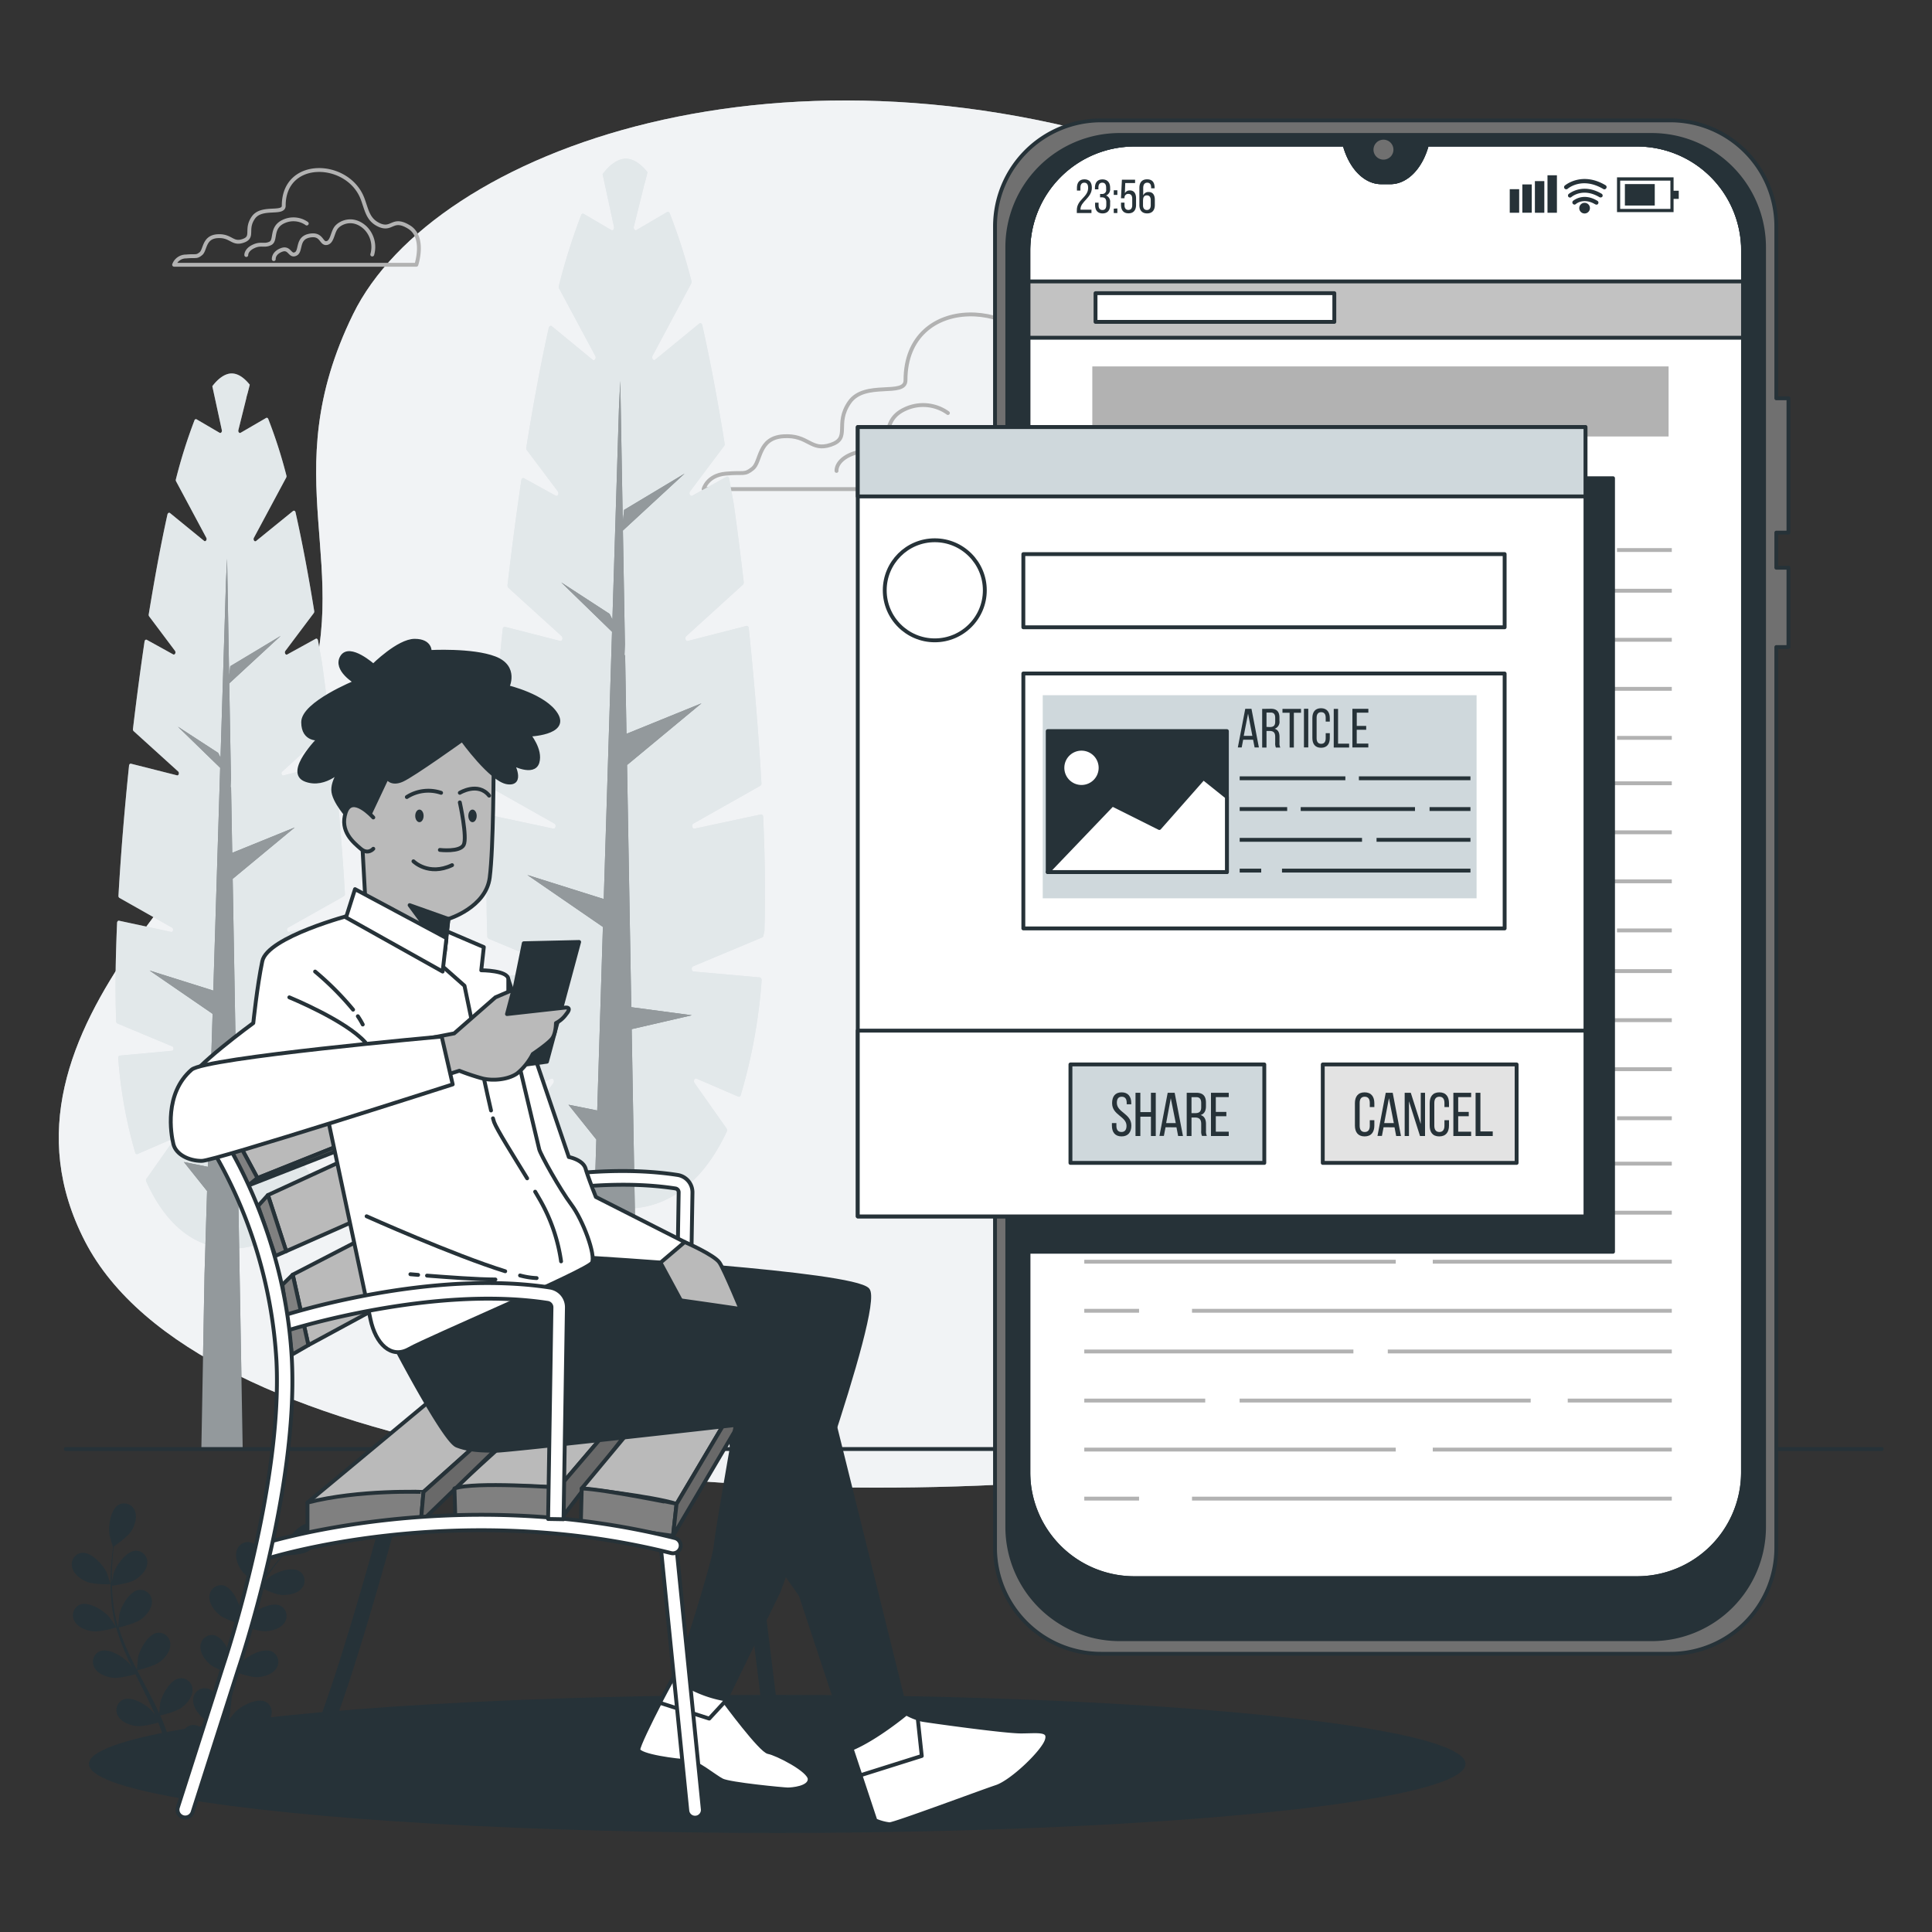 <svg xmlns="http://www.w3.org/2000/svg" viewBox="0 0 500 500"><rect x="0" y="0" width="500" height="500" fill="#333333" stroke="none"/><g id="freepik--background-simple--inject-68"><path d="M424.72,135.31s-16.87-57.56-119-93.87S112.22,38.78,91.39,81.29s1,65.53-12.9,101.83S-6.82,265.48,22,321.27,185.63,393,294.76,381.49,489.2,242.46,424.72,135.31Z" style="fill:#CFD8DC"></path><path d="M424.72,135.31s-16.87-57.56-119-93.87S112.22,38.78,91.39,81.29s1,65.53-12.9,101.83S-6.82,265.48,22,321.27,185.63,393,294.76,381.49,489.2,242.46,424.72,135.31Z" style="fill:#fff;opacity:0.7"></path></g><g id="freepik--Plant--inject-68"><path d="M22.37,409.33c1.81.79,6.25.69,6.25.69s-.95-2.9-1-3.08c-1-2-4-5.39-6.55-5.06a3,3,0,0,0-2.4,3.75C19.05,407.36,20.83,408.65,22.37,409.33Z" style="fill:#263238"></path><path d="M23.9,422.17c1.88.27,5.84-.87,6.15-1a54,54,0,0,0,2.4,6.64c.55,1.27,1.13,2.52,1.74,3.77-.36-.53-.69-1-.74-1.06-1.48-1.71-5.33-4.14-7.66-3.15a3,3,0,0,0-1.32,4.25c.86,1.56,2.91,2.33,4.58,2.57s5.09-.66,6-.91c.24.47.47.95.71,1.43,1.14,2.28,2.3,4.55,3.36,6.81.37.8.71,1.6,1.06,2.4-.32-.47-.6-.86-.65-.92-1.47-1.7-5.33-4.13-7.65-3.15a3,3,0,0,0-1.33,4.25c.86,1.56,2.92,2.34,4.59,2.58s4.75-.58,5.81-.87c.33.82.66,1.65.94,2.47.18.56.39,1.09.54,1.67s.31,1.12.46,1.68c.26,1.08.54,2.19.76,3.25.17.73.31,1.44.45,2.15-.36-.8-1.11-2.35-1.18-2.47-1.2-1.91-4.65-4.9-7.09-4.27a3,3,0,0,0-2,4c.62,1.68,2.53,2.76,4.14,3.25,1.78.54,5.7,0,6.19,0,.24,1.17.46,2.32.64,3.4.15.8.27,1.56.39,2.3h1.57c-.14-.82-.31-1.68-.48-2.58-.24-1.19-.51-2.46-.81-3.76A32.61,32.61,0,0,0,49,455.28a21.77,21.77,0,0,0,5,3.24c-.45,1.11-.9,2.19-1.34,3.19L52,463.24h1.66c.13-.31.26-.62.39-.95.46-1.12.94-2.33,1.41-3.58.47.1,4.36.89,6.17.48,1.65-.37,3.64-1.3,4.37-2.92a3,3,0,0,0-1.65-4.13c-2.39-.81-6,1.91-7.39,3.73-.07.1-.8,1.36-1.25,2.16.19-.51.38-1,.57-1.53.39-1,.74-2.09,1.12-3.22.16-.55.33-1.11.5-1.67s.29-1.17.45-1.75c.32-1.37.59-2.77.82-4.19.91.33,4.17,1.47,5.86,1.35s3.79-.74,4.76-2.23a3,3,0,0,0-1-4.34c-2.25-1.15-6.27,1-7.87,2.57-.1.1-1.12,1.37-1.67,2.08.14-.85.28-1.7.38-2.57.31-2.51.55-5,.8-7.59.07-.78.16-1.55.24-2.32.32.12,4.17,1.55,6.06,1.42,1.68-.12,3.79-.74,4.76-2.23a3,3,0,0,0-1-4.34c-2.25-1.16-6.27,1-7.87,2.57-.12.12-1.59,1.95-1.93,2.43.18-1.7.37-3.4.63-5.07a53.57,53.57,0,0,1,1.46-6.67c.15.06,4.15,1.57,6.09,1.43,1.68-.11,3.79-.73,4.76-2.23a3,3,0,0,0-1-4.33c-2.25-1.16-6.27,1-7.87,2.57-.13.12-1.7,2.09-2,2.47,0-.13.06-.26.1-.39a39.17,39.17,0,0,1,2.64-6.31c.58-1.12,1.19-2.17,1.81-3.17.72.36,4,2,5.77,2s3.85-.31,5-1.69a3,3,0,0,0-.53-4.42c-2.1-1.4-6.33.28-8.1,1.69-.09.08-1,1-1.62,1.61.28-.44.57-.91.85-1.33,1.06-1.59,2.13-3,3.08-4.21.55-.69,1.06-1.31,1.54-1.88.89,0,4.46-.12,6-.86s3.27-2,3.64-3.79a3,3,0,0,0-2.5-3.68c-2.51-.28-5.5,3.17-6.41,5.23-.08.18-1,3.1-1,3.1h.06c-.48.54-1,1.13-1.52,1.78-1,1.2-2.08,2.57-3.17,4.15a53.56,53.56,0,0,0-3.3,5.25,38.47,38.47,0,0,0-2.81,6.33l0,.08c0-.74,0-2.81,0-3-.29-2.23-2.16-6.39-4.64-6.85a3,3,0,0,0-3.45,2.82c-.15,1.77,1.14,3.55,2.4,4.67,1.41,1.27,5.35,2.5,5.66,2.59a53.25,53.25,0,0,0-1.66,6.86c-.24,1.36-.44,2.72-.63,4.1,0-.64,0-1.21,0-1.29-.29-2.24-2.16-6.39-4.65-6.85a3,3,0,0,0-3.45,2.81c-.14,1.78,1.15,3.56,2.4,4.68s4.61,2.25,5.5,2.53c-.07.53-.14,1.06-.2,1.59-.31,2.53-.6,5.06-1,7.54-.13.87-.28,1.72-.44,2.58,0-.57,0-1.05,0-1.12-.29-2.24-2.16-6.39-4.65-6.85A3,3,0,0,0,50,439.81c-.15,1.78,1.14,3.56,2.4,4.68s4.28,2.14,5.33,2.48c-.18.87-.37,1.74-.59,2.58-.16.57-.27,1.12-.47,1.68l-.53,1.66c-.38,1.05-.77,2.13-1.16,3.13-.27.71-.54,1.37-.81,2,.13-.86.36-2.56.37-2.71A11.68,11.68,0,0,0,53,449.7a3.66,3.66,0,0,0,0-.66,3,3,0,0,0-3.66-2.53c-2.44.65-4,4.93-4.1,7.18,0,.14.08,1.59.15,2.5-.12-.53-.24-1.05-.37-1.59-.26-1.08-.54-2.15-.85-3.3-.16-.55-.33-1.11-.5-1.67s-.4-1.14-.59-1.71c-.49-1.32-1-2.63-1.63-3.95,1-.22,4.29-1.07,5.64-2.11s2.75-2.7,2.74-4.48a3,3,0,0,0-3.23-3.06c-2.51.27-4.69,4.27-5.15,6.48,0,.14-.18,1.76-.24,2.65-.36-.78-.71-1.57-1.1-2.35-1.12-2.26-2.33-4.52-3.52-6.77-.37-.69-.73-1.38-1.09-2.07.34-.08,4.34-1,5.84-2.16,1.34-1,2.76-2.7,2.74-4.49a3,3,0,0,0-3.23-3.06c-2.51.28-4.69,4.28-5.14,6.48,0,.17-.25,2.51-.27,3.1-.79-1.52-1.57-3.05-2.27-4.58a51.5,51.5,0,0,1-2.46-6.37c.15,0,4.33-1,5.87-2.16,1.33-1,2.75-2.71,2.74-4.49A3,3,0,0,0,36,411.47c-2.51.27-4.69,4.27-5.15,6.48,0,.18-.26,2.69-.26,3.14,0-.12-.1-.25-.14-.37A38.18,38.18,0,0,1,29.21,414c-.14-1.25-.21-2.46-.25-3.63.8-.1,4.43-.59,5.94-1.5s3-2.38,3.21-4.15a3,3,0,0,0-2.87-3.4c-2.52,0-5.13,3.73-5.83,5.88,0,.11-.29,1.34-.46,2.24,0-.53,0-1.08,0-1.59,0-1.91.12-3.66.24-5.2.07-.88.16-1.68.25-2.42.73-.5,3.65-2.56,4.55-4s1.59-3.51.94-5.17a3,3,0,0,0-4.12-1.69c-2.24,1.16-2.83,5.67-2.46,7.9,0,.19.88,3.14.92,3.12l0,0c-.1.71-.19,1.47-.28,2.31-.16,1.55-.32,3.3-.36,5.22A52.54,52.54,0,0,0,28.8,414a38.9,38.9,0,0,0,1.14,6.84l0,.08c-.4-.63-1.57-2.34-1.67-2.46-1.48-1.7-5.33-4.13-7.66-3.15a3,3,0,0,0-1.32,4.25C20.18,421.15,22.23,421.93,23.9,422.17Z" style="fill:#263238"></path><path d="M67.22,410.3s.8-2.94.83-3.14c.31-2.23-.4-6.73-2.68-7.83a3,3,0,0,0-4.06,1.8c-.61,1.68.16,3.73,1.08,5.15C63.46,407.94,67.21,410.3,67.22,410.3Z" style="fill:#263238"></path></g><g id="freepik--Shadow--inject-68"><ellipse cx="201.14" cy="456.5" rx="178.13" ry="17.86" style="fill:#263238"></ellipse></g><g id="freepik--Clouds--inject-68"><path d="M272.58,96.9c-.17-.5-.33-1-.51-1.5-6.68-18.56-37.73-19.84-37.73,3,0,4.39-10.54,0-14.5,5.71s.44,9.22-4.83,11-5.71-2.64-12.3-2.2-5.71,6.59-7.91,8.35-2.19.88-7,1.32-5.71,4-5.71,4H297.6s4.4-13.18-3.51-18-7.91,1.76-14.06-.88C275,105.41,274,101.28,272.58,96.9Z" style="fill:none;stroke:#b2b2b2;stroke-linecap:round;stroke-linejoin:round"></path><path d="M276.57,121.68s2.4-7.4-3.48-12.84-12-2.39-13.71,0-1.74,7-4.57,7.4-2.17-4.79-8.26-3.48-3.7,7.39-6.53,8.7-2.83-3.48-6.75-2-3.7,4.35-3.7,4.35" style="fill:none;stroke:#b2b2b2;stroke-linecap:round;stroke-linejoin:round"></path><path d="M245.32,106.89a11,11,0,0,0-11.14-1c-6.3,2.9-3.39,9-6.3,10.41s-4.36-.24-8,1.46-3.39,4.11-3.39,4.11" style="fill:none;stroke:#b2b2b2;stroke-linecap:round;stroke-linejoin:round"></path><path d="M94.18,52.43c-.09-.27-.18-.54-.28-.81-3.62-10.08-20.47-10.77-20.47,1.61,0,2.38-5.72,0-7.87,3.1s.24,5-2.62,6-3.1-1.44-6.67-1.2-3.1,3.58-4.29,4.53-1.2.48-3.82.72a3.26,3.26,0,0,0-3.1,2.14h62.69s2.39-7.15-1.9-9.77-4.29.95-7.63-.48C95.46,57.05,95,54.81,94.18,52.43Z" style="fill:none;stroke:#b2b2b2;stroke-linecap:round;stroke-linejoin:round"></path><path d="M96.34,65.87a7,7,0,0,0-1.89-7C91.27,56,88,57.61,87,58.91s-1,3.78-2.48,4S83.36,60.33,80.05,61s-2,4-3.54,4.73S75,63.87,72.85,64.69s-2,2.37-2,2.37" style="fill:none;stroke:#b2b2b2;stroke-linecap:round;stroke-linejoin:round"></path><path d="M79.39,57.85a6,6,0,0,0-6-.52c-3.42,1.58-1.84,4.86-3.42,5.65s-2.36-.13-4.34.79S63.74,66,63.74,66" style="fill:none;stroke:#b2b2b2;stroke-linecap:round;stroke-linejoin:round"></path></g><g id="freepik--Trees--inject-68"><path d="M197.51,211.43c0-.41-.3-.72-.6-.65l-17.17,3.67c-.61.13-.85-1-.29-1.31l17.3-9.77a.73.73,0,0,0,.31-.68c-.72-12.48-1.83-26.16-3.28-40.11,0-.4-.32-.66-.61-.59L178,165.88c-.56.14-.86-.82-.39-1.25l14.65-13.31a.8.8,0,0,0,.22-.68c-.78-6.74-1.64-13.48-2.57-20.12l-1.2-6.64c-.07-.41-.41-.64-.7-.48l-8.84,4.88c-.53.29-1-.59-.57-1.13l8.8-11.73a.8.8,0,0,0,.14-.63c-1.76-10.92-3.7-21.31-5.8-30.67-.1-.43-.48-.62-.77-.38l-11.4,9.34c-.48.4-1-.38-.69-1l10-18.7a.88.88,0,0,0,.07-.64,152,152,0,0,0-5.64-17.56.47.47,0,0,0-.66-.3l-7.91,4.64c-.41.24-.84-.27-.71-.84l2.49-10c0-.18.22-.91.41-1.55l.65-2.57c-1.83-2.25-3.71-3.49-5.63-3.49s-4.06,1.4-6,4l2.95,13.62c.13.57-.3,1.08-.71.84l-7.11-4.17a.46.46,0,0,0-.67.3A159.76,159.76,0,0,0,144.63,74a.94.94,0,0,0,.06.64l9.37,17.47c.33.61-.21,1.39-.69,1L142.8,84.42c-.29-.24-.67,0-.77.38-2.11,9.49-4.06,20-5.83,31.06a.88.88,0,0,0,.15.64l8,10.65c.4.54,0,1.42-.56,1.13l-8.16-4.5c-.3-.16-.65.08-.71.51-1.32,8.89-2.51,18-3.57,27.15a.82.82,0,0,0,.22.68l13.78,12.51c.46.43.16,1.39-.39,1.25l-14.24-3.65c-.3-.07-.58.2-.62.59-1.46,14.07-2.57,27.86-3.28,40.4a.74.74,0,0,0,.31.69l16.35,9.23c.56.31.32,1.44-.29,1.31L127,211c-.3-.07-.58.24-.6.64-.31,7.22-.48,13.9-.48,19.83,0,3.77.07,7.38.2,10.85a.71.71,0,0,0,.36.63l17.08,7.14c.55.22.45,1.29-.12,1.35l-16.15,1.43a.68.68,0,0,0-.49.78,140.18,140.18,0,0,0,5.3,29.4.49.49,0,0,0,.64.39l9.92-4.28c.51-.23.9.6.54,1.13l-7.67,10.89a.89.89,0,0,0-.06.84c6.58,14.5,16,20.77,26.5,20.77,10.27,0,19.54-6,26.11-19.93A.91.91,0,0,0,188,292l-8.26-11.72c-.36-.53,0-1.36.54-1.13l10.78,4.65a.49.49,0,0,0,.64-.38,139.59,139.59,0,0,0,5.41-29.7c0-.39-.19-.75-.49-.77l-17.12-1.52c-.57-.06-.67-1.13-.12-1.35l17.86-7.47a.62.62,0,0,0,.34-.48l.26-1.27c0-.05,0-.1,0-.15q.13-4.47.14-9.25C198,225.47,197.83,218.72,197.51,211.43Z" style="fill:#CFD8DC"></path><path d="M197.51,211.43c0-.41-.3-.72-.6-.65l-17.17,3.67c-.61.13-.85-1-.29-1.31l17.3-9.77a.73.73,0,0,0,.31-.68c-.72-12.48-1.83-26.16-3.28-40.11,0-.4-.32-.66-.61-.59L178,165.88c-.56.14-.86-.82-.39-1.25l14.65-13.31a.8.8,0,0,0,.22-.68c-.78-6.74-1.64-13.48-2.57-20.12l-1.2-6.64c-.07-.41-.41-.64-.7-.48l-8.84,4.88c-.53.29-1-.59-.57-1.13l8.8-11.73a.8.8,0,0,0,.14-.63c-1.76-10.92-3.7-21.31-5.8-30.67-.1-.43-.48-.62-.77-.38l-11.4,9.34c-.48.4-1-.38-.69-1l10-18.7a.88.88,0,0,0,.07-.64,152,152,0,0,0-5.64-17.56.47.47,0,0,0-.66-.3l-7.91,4.64c-.41.24-.84-.27-.71-.84l2.49-10c0-.18.22-.91.41-1.55l.65-2.57c-1.83-2.25-3.71-3.49-5.63-3.49s-4.06,1.4-6,4l2.95,13.62c.13.57-.3,1.08-.71.84l-7.11-4.17a.46.46,0,0,0-.67.3A159.76,159.76,0,0,0,144.63,74a.94.94,0,0,0,.06.64l9.37,17.47c.33.61-.21,1.39-.69,1L142.8,84.42c-.29-.24-.67,0-.77.38-2.11,9.49-4.06,20-5.83,31.06a.88.88,0,0,0,.15.64l8,10.65c.4.54,0,1.42-.56,1.13l-8.16-4.5c-.3-.16-.65.08-.71.51-1.32,8.89-2.51,18-3.57,27.15a.82.82,0,0,0,.22.68l13.78,12.51c.46.43.16,1.39-.39,1.25l-14.24-3.65c-.3-.07-.58.2-.62.59-1.46,14.07-2.57,27.86-3.28,40.4a.74.74,0,0,0,.31.69l16.35,9.23c.56.31.32,1.44-.29,1.31L127,211c-.3-.07-.58.24-.6.64-.31,7.22-.48,13.9-.48,19.83,0,3.77.07,7.38.2,10.85a.71.71,0,0,0,.36.63l17.08,7.14c.55.22.45,1.29-.12,1.35l-16.15,1.43a.68.68,0,0,0-.49.78,140.18,140.18,0,0,0,5.3,29.4.49.49,0,0,0,.64.39l9.92-4.28c.51-.23.9.6.54,1.13l-7.67,10.89a.89.89,0,0,0-.06.84c6.58,14.5,16,20.77,26.5,20.77,10.27,0,19.54-6,26.11-19.93A.91.91,0,0,0,188,292l-8.26-11.72c-.36-.53,0-1.36.54-1.13l10.78,4.65a.49.49,0,0,0,.64-.38,139.59,139.59,0,0,0,5.41-29.7c0-.39-.19-.75-.49-.77l-17.12-1.52c-.57-.06-.67-1.13-.12-1.35l17.86-7.47a.62.62,0,0,0,.34-.48l.26-1.27c0-.05,0-.1,0-.15q.13-4.47.14-9.25C198,225.47,197.83,218.72,197.51,211.43Z" style="fill:#fff;opacity:0.4"></path><polygon points="163.38 260.66 162.28 197.99 181.54 182.02 162.13 189.91 161.78 169.42 161.61 169.75 161.73 166.75 161.21 137.3 177.16 122.57 161.52 131.96 161.17 135.07 160.53 98.58 160.18 105.77 158.49 160.32 157.76 158.87 145.25 150.73 158.39 163.51 156.25 232.67 136.49 226.45 156.03 239.89 154.56 287.39 147.12 285.9 154.33 294.91 153.53 320.8 152.54 375 165.39 375 163.48 266.34 179.04 262.75 163.38 260.66" style="fill:#263238"></polygon><polygon points="163.38 260.66 162.28 197.99 181.54 182.02 162.13 189.91 161.78 169.42 161.61 169.75 161.73 166.75 161.21 137.3 177.16 122.57 161.52 131.96 161.17 135.07 160.53 98.58 160.18 105.77 158.49 160.32 157.76 158.87 145.25 150.73 158.39 163.51 156.25 232.67 136.49 226.45 156.03 239.89 154.56 287.39 147.12 285.9 154.33 294.91 153.53 320.8 152.54 375 165.39 375 163.48 266.34 179.04 262.75 163.38 260.66" style="fill:#fff;opacity:0.5"></polygon><path d="M89.59,238.65c0-.34-.25-.59-.5-.54l-14.31,3.07c-.51.1-.71-.84-.24-1.1L89,231.94a.62.62,0,0,0,.27-.58c-.6-10.39-1.53-21.79-2.74-33.43,0-.33-.26-.55-.51-.49l-12.66,3.25c-.46.12-.71-.69-.33-1l12.22-11.1a.7.7,0,0,0,.19-.57c-.66-5.62-1.38-11.23-2.15-16.77l-1-5.53c-.06-.35-.34-.54-.59-.4l-7.37,4.06c-.43.24-.8-.49-.47-.94l7.34-9.77a.74.74,0,0,0,.12-.53c-1.47-9.11-3.09-17.77-4.84-25.56-.08-.37-.4-.52-.64-.33L66.29,140c-.4.33-.85-.31-.58-.82l8.36-15.59a.74.74,0,0,0,.05-.53,124.8,124.8,0,0,0-4.7-14.64c-.11-.26-.35-.37-.55-.25L62.28,112c-.34.2-.7-.22-.59-.69L63.76,103c0-.15.18-.76.34-1.3l.54-2.14c-1.53-1.88-3.09-2.91-4.69-2.91s-3.38,1.16-5,3.3l2.46,11.36c.11.47-.25.89-.59.69l-5.93-3.47a.39.39,0,0,0-.56.25,134.54,134.54,0,0,0-4.81,15.27.69.69,0,0,0,.06.53l7.8,14.57c.28.51-.17,1.15-.57.82L44,132.78c-.25-.2-.56,0-.65.32C41.59,141,40,149.78,38.49,159a.69.69,0,0,0,.12.53l6.66,8.88c.34.45,0,1.18-.47.94L38,165.59c-.25-.14-.54.07-.59.42-1.1,7.42-2.09,15-3,22.64a.66.66,0,0,0,.18.57L46.1,199.65c.39.35.14,1.16-.32,1l-11.87-3c-.25-.07-.48.16-.51.49-1.22,11.73-2.15,23.22-2.74,33.67a.59.59,0,0,0,.26.57l13.62,7.7c.47.26.27,1.2-.23,1.1l-13.51-2.9c-.25-.05-.48.2-.5.54-.26,6-.4,11.59-.4,16.53,0,3.14.06,6.15.17,9a.57.57,0,0,0,.3.52l14.24,5.95c.45.19.37,1.08-.1,1.12L31,273.19c-.25,0-.43.32-.4.65a117.34,117.34,0,0,0,4.41,24.51.42.42,0,0,0,.54.32l8.26-3.57c.43-.19.76.51.45.94l-6.39,9.08a.75.75,0,0,0,0,.7c5.49,12.09,13.35,17.32,22.09,17.32,8.56,0,16.29-5,21.76-16.61a.72.72,0,0,0,0-.71L74.78,296c-.3-.43,0-1.13.45-.94l9,3.88a.4.4,0,0,0,.53-.32,116.17,116.17,0,0,0,4.51-24.75c0-.33-.16-.63-.41-.65L74.58,272c-.48,0-.56-.93-.1-1.12l14.89-6.23a.5.5,0,0,0,.28-.4l.22-1.05c0-.05,0-.09,0-.13q.12-3.72.12-7.71C90,250.36,89.86,244.73,89.59,238.65Z" style="fill:#CFD8DC"></path><path d="M89.59,238.65c0-.34-.25-.59-.5-.54l-14.31,3.07c-.51.1-.71-.84-.24-1.1L89,231.94a.62.62,0,0,0,.27-.58c-.6-10.39-1.53-21.79-2.74-33.43,0-.33-.26-.55-.51-.49l-12.66,3.25c-.46.12-.71-.69-.33-1l12.22-11.1a.7.7,0,0,0,.19-.57c-.66-5.62-1.38-11.23-2.15-16.77l-1-5.53c-.06-.35-.34-.54-.59-.4l-7.37,4.06c-.43.24-.8-.49-.47-.94l7.34-9.77a.74.74,0,0,0,.12-.53c-1.47-9.11-3.09-17.77-4.84-25.56-.08-.37-.4-.52-.64-.33L66.29,140c-.4.33-.85-.31-.58-.82l8.36-15.59a.74.74,0,0,0,.05-.53,124.8,124.8,0,0,0-4.7-14.64c-.11-.26-.35-.37-.55-.25L62.28,112c-.34.2-.7-.22-.59-.69L63.76,103c0-.15.18-.76.34-1.3l.54-2.14c-1.53-1.88-3.09-2.91-4.69-2.91s-3.38,1.16-5,3.3l2.46,11.36c.11.47-.25.89-.59.69l-5.93-3.47a.39.39,0,0,0-.56.25,134.54,134.54,0,0,0-4.81,15.27.69.69,0,0,0,.06.53l7.8,14.57c.28.51-.17,1.15-.57.82L44,132.78c-.25-.2-.56,0-.65.32C41.59,141,40,149.78,38.49,159a.69.69,0,0,0,.12.53l6.66,8.88c.34.45,0,1.18-.47.94L38,165.59c-.25-.14-.54.07-.59.42-1.1,7.42-2.09,15-3,22.64a.66.66,0,0,0,.18.57L46.1,199.65c.39.35.14,1.16-.32,1l-11.87-3c-.25-.07-.48.16-.51.49-1.22,11.73-2.15,23.22-2.74,33.67a.59.59,0,0,0,.26.57l13.62,7.7c.47.26.27,1.2-.23,1.1l-13.51-2.9c-.25-.05-.48.2-.5.54-.26,6-.4,11.59-.4,16.53,0,3.14.06,6.15.17,9a.57.57,0,0,0,.3.52l14.24,5.95c.45.19.37,1.08-.1,1.12L31,273.19c-.25,0-.43.32-.4.65a117.34,117.34,0,0,0,4.41,24.51.42.42,0,0,0,.54.32l8.26-3.57c.43-.19.76.51.45.94l-6.39,9.08a.75.75,0,0,0,0,.7c5.49,12.09,13.35,17.32,22.09,17.32,8.56,0,16.29-5,21.76-16.61a.72.72,0,0,0,0-.71L74.78,296c-.3-.43,0-1.13.45-.94l9,3.88a.4.4,0,0,0,.53-.32,116.17,116.17,0,0,0,4.51-24.75c0-.33-.16-.63-.41-.65L74.58,272c-.48,0-.56-.93-.1-1.12l14.89-6.23a.5.5,0,0,0,.28-.4l.22-1.05c0-.05,0-.09,0-.13q.12-3.72.12-7.71C90,250.36,89.86,244.73,89.59,238.65Z" style="fill:#fff;opacity:0.4"></path><polygon points="61.14 279.69 60.22 227.45 76.28 214.14 60.1 220.71 59.8 203.63 59.67 203.91 59.77 201.41 59.33 176.86 72.63 164.58 59.59 172.41 59.3 175.01 58.77 144.59 58.48 150.58 57.07 196.05 56.46 194.84 46.03 188.06 56.98 198.71 55.2 256.36 38.72 251.18 55.02 262.38 53.79 301.97 47.59 300.73 53.59 308.24 52.93 329.82 52.11 375 62.81 375 61.22 284.43 74.19 281.43 61.14 279.69" style="fill:#263238"></polygon><polygon points="61.14 279.69 60.22 227.45 76.28 214.14 60.1 220.71 59.8 203.63 59.67 203.91 59.77 201.41 59.33 176.86 72.63 164.58 59.59 172.41 59.3 175.01 58.77 144.59 58.48 150.58 57.07 196.05 56.46 194.84 46.03 188.06 56.98 198.71 55.2 256.36 38.72 251.18 55.02 262.38 53.79 301.97 47.59 300.73 53.59 308.24 52.93 329.82 52.11 375 62.81 375 61.22 284.43 74.19 281.43 61.14 279.69" style="fill:#fff;opacity:0.5"></polygon></g><g id="freepik--Floor--inject-68"><line x1="17" y1="375" x2="487" y2="375" style="fill:none;stroke:#263238;stroke-linecap:round;stroke-linejoin:round"></line></g><g id="freepik--Device--inject-68"><path d="M423.66,37.42H369.27l-.06.19c-1.61,5.8-5.31,9.56-9.42,9.56h-2.36c-4.1,0-7.81-3.76-9.42-9.56l-.05-.19h-54.4a27.43,27.43,0,0,0-27.43,27.43V396.5a15.74,15.74,0,0,0,15.74,15.74H435.35a15.74,15.74,0,0,0,15.74-15.74V64.85A27.43,27.43,0,0,0,423.66,37.42Z" style="fill:#fff;stroke:#263238;stroke-linecap:round;stroke-linejoin:round"></path><path d="M451.09,87.41V64.85a27.43,27.43,0,0,0-27.43-27.43H369.27l-.06.19c-1.61,5.8-5.31,9.56-9.42,9.56h-2.36c-4.1,0-7.81-3.76-9.42-9.56l-.05-.19h-54.4a27.43,27.43,0,0,0-27.43,27.43V87.41Z" style="fill:#c2c2c2;stroke:#263238;stroke-linecap:round;stroke-linejoin:round"></path><path d="M451.09,72.84v-8a27.43,27.43,0,0,0-27.43-27.43H369.27l-.06.19c-1.61,5.8-5.31,9.56-9.42,9.56h-2.36c-4.1,0-7.81-3.76-9.42-9.56l-.05-.19h-54.4a27.43,27.43,0,0,0-27.43,27.43v8Z" style="fill:#fff;stroke:#263238;stroke-linecap:round;stroke-linejoin:round"></path><path d="M462.85,137.84V103.08h-3.14V58.58a27.43,27.43,0,0,0-27.43-27.43H284.94a27.43,27.43,0,0,0-27.43,27.43v342A27.43,27.43,0,0,0,284.94,428H432.28a27.43,27.43,0,0,0,27.43-27.43V167.46h3.14V146.92h-3.14v-9.08ZM451.09,381a27.43,27.43,0,0,1-27.43,27.43H293.56A27.43,27.43,0,0,1,266.13,381V64.85a27.43,27.43,0,0,1,27.43-27.43H348l.05.19c1.61,5.8,5.32,9.56,9.42,9.56h2.36c4.11,0,7.81-3.76,9.42-9.56l.06-.19h54.39a27.43,27.43,0,0,1,27.43,27.43Z" style="fill:#707070;stroke:#263238;stroke-linecap:round;stroke-linejoin:round"></path><path d="M427.47,34.93H289.75A29.06,29.06,0,0,0,260.69,64V395.16a29.06,29.06,0,0,0,29.06,29.06H427.47a29.06,29.06,0,0,0,29.06-29.06V64A29.06,29.06,0,0,0,427.47,34.93ZM451.09,381a27.43,27.43,0,0,1-27.43,27.43H293.56A27.43,27.43,0,0,1,266.13,381V64.85a27.43,27.43,0,0,1,27.43-27.43H348l.05.19c1.61,5.8,5.32,9.56,9.42,9.56h2.36c4.11,0,7.81-3.76,9.42-9.56l.06-.19h54.39a27.43,27.43,0,0,1,27.43,27.43Z" style="fill:#263238;stroke:#263238;stroke-linecap:round;stroke-linejoin:round"></path><path d="M360.62,38.73a2.58,2.58,0,1,0-2.57,2.58A2.57,2.57,0,0,0,360.62,38.73Z" style="fill:#707070"></path><path d="M282.57,48.6c0,2.61-2.93,3.54-2.94,5.53v.14h2.84v.87h-3.79V54.4c0-2.79,2.93-3.33,2.93-5.76,0-.89-.3-1.36-1-1.36s-1,.5-1,1.27v.77h-.9v-.71c0-1.32.61-2.2,1.94-2.2S282.57,47.28,282.57,48.6Z" style="fill:#263238"></path><path d="M287.3,48.59v.22a1.72,1.72,0,0,1-1.05,1.78,1.71,1.71,0,0,1,1.05,1.79v.67c0,1.32-.62,2.18-1.95,2.18s-1.94-.86-1.94-2.18v-.6h.9v.66c0,.77.32,1.24,1,1.24s1-.45,1-1.33v-.67c0-.85-.36-1.26-1.09-1.28h-.52V50.2h.57a1,1,0,0,0,1-1.18v-.4c0-.88-.31-1.34-1-1.34s-1,.48-1,1.26V49h-.9v-.39c0-1.32.62-2.18,1.94-2.18S287.3,47.27,287.3,48.59Z" style="fill:#263238"></path><path d="M289.17,49.24v1.2h-.93v-1.2Zm0,4.71v1.19h-.93V54Z" style="fill:#263238"></path><path d="M291.12,50a1.38,1.38,0,0,1,1.28-.72c1.11,0,1.61.82,1.61,2.05v1.7c0,1.32-.63,2.18-1.95,2.18s-1.94-.86-1.94-2.18v-.59h.9v.65c0,.77.32,1.24,1,1.24s1-.47,1-1.24V51.43c0-.78-.32-1.25-1-1.25a.93.93,0,0,0-1,.93v.19h-.91l.24-4.8h3.41v.87h-2.55Z" style="fill:#263238"></path><path d="M298.81,48.58v.16h-.9v-.23c0-.77-.32-1.23-1-1.23s-1.05.47-1.05,1.39v1.94a1.4,1.4,0,0,1,1.4-.92c1.11,0,1.61.8,1.61,2.05v1.31c0,1.32-.66,2.18-2,2.18s-2-.86-2-2.18V48.64c0-1.37.62-2.23,2-2.23S298.81,47.25,298.81,48.58Zm-3,3.23v1.3c0,.77.33,1.24,1,1.24s1-.47,1-1.24v-1.3c0-.78-.33-1.25-1-1.25S295.83,51,295.83,51.81Z" style="fill:#263238"></path><rect x="390.72" y="48.96" width="2.44" height="6.1" style="fill:#263238"></rect><rect x="393.98" y="47.73" width="2.44" height="7.32" style="fill:#263238"></rect><rect x="397.23" y="46.87" width="2.44" height="8.19" style="fill:#263238"></rect><rect x="400.49" y="45.36" width="2.44" height="9.7" style="fill:#263238"></rect><path d="M433.12,54.89H418.48v-9h14.64Zm-13.82-.82h13V46.75h-13Z" style="fill:#263238"></path><rect x="420.52" y="47.64" width="7.73" height="5.55" style="fill:#263238"></rect><rect x="432.62" y="49.36" width="1.84" height="2.11" style="fill:#263238"></rect><path d="M413.11,52.94a.58.58,0,0,1-.28-.07c-3-1.78-4.95-.13-5-.06a.54.54,0,0,1-.77-.06.55.55,0,0,1,.05-.77c.11-.09,2.63-2.25,6.31,0a.54.54,0,0,1-.28,1Z" style="fill:#263238"></path><path d="M414.22,51.1a.53.53,0,0,1-.28-.07c-4.31-2.57-7.21-.09-7.24-.06a.55.55,0,0,1-.77,0,.54.54,0,0,1,.05-.77s3.53-3,8.52-.06a.55.55,0,0,1,.19.75A.56.56,0,0,1,414.22,51.1Z" style="fill:#263238"></path><path d="M415.22,49a.54.54,0,0,1-.28-.08c-5.46-3.25-9.09-.19-9.24-.06a.55.55,0,0,1-.77-.05A.54.54,0,0,1,405,48s4.35-3.73,10.52-.06a.55.55,0,0,1,.19.75A.57.57,0,0,1,415.22,49Z" style="fill:#263238"></path><path d="M411.47,53.86a1.38,1.38,0,1,1-1.37-1.37A1.37,1.37,0,0,1,411.47,53.86Z" style="fill:#263238"></path><rect x="283.52" y="75.88" width="61.8" height="7.42" style="fill:#fff;stroke:#263238;stroke-linecap:round;stroke-linejoin:round"></rect><line x1="359.16" y1="301.15" x2="432.66" y2="301.15" style="fill:none;stroke:#b2b2b2;stroke-miterlimit:10"></line><line x1="280.61" y1="301.15" x2="350.26" y2="301.15" style="fill:none;stroke:#b2b2b2;stroke-miterlimit:10"></line><line x1="405.73" y1="313.84" x2="432.66" y2="313.84" style="fill:none;stroke:#b2b2b2;stroke-miterlimit:10"></line><line x1="320.81" y1="313.84" x2="396.14" y2="313.84" style="fill:none;stroke:#b2b2b2;stroke-miterlimit:10"></line><line x1="280.61" y1="313.84" x2="311.91" y2="313.84" style="fill:none;stroke:#b2b2b2;stroke-miterlimit:10"></line><line x1="370.8" y1="326.53" x2="432.66" y2="326.53" style="fill:none;stroke:#b2b2b2;stroke-miterlimit:10"></line><line x1="280.61" y1="326.53" x2="361.22" y2="326.53" style="fill:none;stroke:#b2b2b2;stroke-miterlimit:10"></line><line x1="308.49" y1="339.23" x2="432.66" y2="339.23" style="fill:none;stroke:#b2b2b2;stroke-miterlimit:10"></line><line x1="280.61" y1="339.23" x2="294.79" y2="339.23" style="fill:none;stroke:#b2b2b2;stroke-miterlimit:10"></line><line x1="359.16" y1="349.76" x2="432.66" y2="349.76" style="fill:none;stroke:#b2b2b2;stroke-miterlimit:10"></line><line x1="280.61" y1="349.76" x2="350.26" y2="349.76" style="fill:none;stroke:#b2b2b2;stroke-miterlimit:10"></line><line x1="405.73" y1="362.46" x2="432.66" y2="362.46" style="fill:none;stroke:#b2b2b2;stroke-miterlimit:10"></line><line x1="320.81" y1="362.46" x2="396.14" y2="362.46" style="fill:none;stroke:#b2b2b2;stroke-miterlimit:10"></line><line x1="280.61" y1="362.46" x2="311.91" y2="362.46" style="fill:none;stroke:#b2b2b2;stroke-miterlimit:10"></line><line x1="370.8" y1="375.15" x2="432.66" y2="375.15" style="fill:none;stroke:#b2b2b2;stroke-miterlimit:10"></line><line x1="280.61" y1="375.15" x2="361.22" y2="375.15" style="fill:none;stroke:#b2b2b2;stroke-miterlimit:10"></line><line x1="308.49" y1="387.84" x2="432.66" y2="387.84" style="fill:none;stroke:#b2b2b2;stroke-miterlimit:10"></line><line x1="280.61" y1="387.84" x2="294.79" y2="387.84" style="fill:none;stroke:#b2b2b2;stroke-miterlimit:10"></line><line x1="354.11" y1="202.71" x2="280.61" y2="202.71" style="fill:none;stroke:#b2b2b2;stroke-miterlimit:10"></line><line x1="432.66" y1="202.71" x2="363.01" y2="202.71" style="fill:none;stroke:#b2b2b2;stroke-miterlimit:10"></line><line x1="307.54" y1="215.4" x2="280.61" y2="215.4" style="fill:none;stroke:#b2b2b2;stroke-miterlimit:10"></line><line x1="392.46" y1="215.4" x2="317.13" y2="215.4" style="fill:none;stroke:#b2b2b2;stroke-miterlimit:10"></line><line x1="432.66" y1="215.4" x2="401.36" y2="215.4" style="fill:none;stroke:#b2b2b2;stroke-miterlimit:10"></line><line x1="342.47" y1="228.09" x2="280.61" y2="228.09" style="fill:none;stroke:#b2b2b2;stroke-miterlimit:10"></line><line x1="432.66" y1="228.09" x2="352.05" y2="228.09" style="fill:none;stroke:#b2b2b2;stroke-miterlimit:10"></line><line x1="404.78" y1="240.79" x2="280.61" y2="240.79" style="fill:none;stroke:#b2b2b2;stroke-miterlimit:10"></line><line x1="432.66" y1="240.79" x2="418.48" y2="240.79" style="fill:none;stroke:#b2b2b2;stroke-miterlimit:10"></line><line x1="354.11" y1="251.32" x2="280.61" y2="251.32" style="fill:none;stroke:#b2b2b2;stroke-miterlimit:10"></line><line x1="432.66" y1="251.32" x2="363.01" y2="251.32" style="fill:none;stroke:#b2b2b2;stroke-miterlimit:10"></line><line x1="307.54" y1="264.02" x2="280.61" y2="264.02" style="fill:none;stroke:#b2b2b2;stroke-miterlimit:10"></line><line x1="392.46" y1="264.02" x2="317.13" y2="264.02" style="fill:none;stroke:#b2b2b2;stroke-miterlimit:10"></line><line x1="432.66" y1="264.02" x2="401.36" y2="264.02" style="fill:none;stroke:#b2b2b2;stroke-miterlimit:10"></line><line x1="342.47" y1="276.71" x2="280.61" y2="276.71" style="fill:none;stroke:#b2b2b2;stroke-miterlimit:10"></line><line x1="432.66" y1="276.71" x2="352.05" y2="276.71" style="fill:none;stroke:#b2b2b2;stroke-miterlimit:10"></line><line x1="404.78" y1="289.4" x2="280.61" y2="289.4" style="fill:none;stroke:#b2b2b2;stroke-miterlimit:10"></line><line x1="432.66" y1="289.4" x2="418.48" y2="289.4" style="fill:none;stroke:#b2b2b2;stroke-miterlimit:10"></line><line x1="404.78" y1="142.35" x2="280.61" y2="142.35" style="fill:none;stroke:#b2b2b2;stroke-miterlimit:10"></line><line x1="432.66" y1="142.35" x2="418.48" y2="142.35" style="fill:none;stroke:#b2b2b2;stroke-miterlimit:10"></line><line x1="354.11" y1="152.88" x2="280.61" y2="152.88" style="fill:none;stroke:#b2b2b2;stroke-miterlimit:10"></line><line x1="432.66" y1="152.88" x2="363.01" y2="152.88" style="fill:none;stroke:#b2b2b2;stroke-miterlimit:10"></line><line x1="307.54" y1="165.58" x2="280.61" y2="165.58" style="fill:none;stroke:#b2b2b2;stroke-miterlimit:10"></line><line x1="392.46" y1="165.58" x2="317.13" y2="165.58" style="fill:none;stroke:#b2b2b2;stroke-miterlimit:10"></line><line x1="432.66" y1="165.58" x2="401.36" y2="165.58" style="fill:none;stroke:#b2b2b2;stroke-miterlimit:10"></line><line x1="342.47" y1="178.27" x2="280.61" y2="178.27" style="fill:none;stroke:#b2b2b2;stroke-miterlimit:10"></line><line x1="432.66" y1="178.27" x2="352.05" y2="178.27" style="fill:none;stroke:#b2b2b2;stroke-miterlimit:10"></line><line x1="404.78" y1="190.96" x2="280.61" y2="190.96" style="fill:none;stroke:#b2b2b2;stroke-miterlimit:10"></line><line x1="432.66" y1="190.96" x2="418.48" y2="190.96" style="fill:none;stroke:#b2b2b2;stroke-miterlimit:10"></line><rect x="282.69" y="94.83" width="149.14" height="18.13" style="fill:#b2b2b2"></rect><rect x="262.76" y="123.76" width="154.69" height="200.19" style="fill:#263238;stroke:#263238;stroke-linecap:round;stroke-linejoin:round"></rect><rect x="221.99" y="110.53" width="188.33" height="204.28" style="fill:#fff;stroke:#263238;stroke-linecap:round;stroke-linejoin:round"></rect><rect x="221.99" y="266.72" width="188.33" height="48.08" style="fill:#fff;stroke:#263238;stroke-linecap:round;stroke-linejoin:round"></rect><rect x="221.99" y="110.53" width="188.33" height="17.94" style="fill:#CFD8DC;stroke:#263238;stroke-linecap:round;stroke-linejoin:round"></rect><circle cx="241.92" cy="152.77" r="12.95" style="fill:#fff;stroke:#263238;stroke-linecap:round;stroke-linejoin:round"></circle><rect x="264.84" y="143.41" width="124.56" height="18.93" style="fill:#fff;stroke:#263238;stroke-linecap:round;stroke-linejoin:round"></rect><rect x="264.84" y="174.3" width="124.56" height="65.97" style="fill:#fff;stroke:#263238;stroke-linecap:round;stroke-linejoin:round"></rect><rect x="269.86" y="179.92" width="112.28" height="52.56" style="fill:#CFD8DC"></rect><rect x="271.15" y="189.21" width="46.37" height="36.49" style="fill:#263238;stroke:#263238;stroke-linecap:round;stroke-linejoin:round"></rect><polygon points="317.52 206.24 311.44 201.37 300.04 214.29 287.88 208.21 271.15 225.69 317.52 225.69 317.52 206.24" style="fill:#fff;stroke:#263238;stroke-linecap:round;stroke-linejoin:round"></polygon><path d="M284.83,198.71a4.94,4.94,0,1,1-4.94-4.94A4.94,4.94,0,0,1,284.83,198.71Z" style="fill:#fff;stroke:#263238;stroke-linecap:round;stroke-linejoin:round"></path><path d="M321.73,191.44l-.38,2h-1l1.92-10h1.61l1.92,10h-1.11l-.39-2Zm.15-1h2.23L323,184.69Z" style="fill:#263238"></path><path d="M328.89,183.43c1.57,0,2.23.8,2.23,2.29v.82a1.87,1.87,0,0,1-1.25,2.06c.92.27,1.26,1,1.26,2.09v1.56a2.5,2.5,0,0,0,.21,1.21H330.2a2.66,2.66,0,0,1-.18-1.22v-1.58c0-1.13-.53-1.49-1.46-1.49h-.79v4.29h-1.12v-10Zm-.29,4.73c.89,0,1.42-.29,1.42-1.38v-1c0-.9-.33-1.37-1.16-1.37h-1.09v3.71Z" style="fill:#263238"></path><path d="M333.75,193.46v-9H331.9v-1h4.8v1h-1.85v9Z" style="fill:#263238"></path><path d="M338.58,183.43v10h-1.12v-10Z" style="fill:#263238"></path><path d="M344.15,185.85v.9h-1.06v-1c0-.9-.36-1.44-1.17-1.44s-1.18.54-1.18,1.44v5.3c0,.91.37,1.45,1.18,1.45s1.17-.54,1.17-1.45v-1.3h1.06V191c0,1.52-.72,2.52-2.26,2.52s-2.25-1-2.25-2.52v-5.19c0-1.52.71-2.52,2.25-2.52S344.15,184.33,344.15,185.85Z" style="fill:#263238"></path><path d="M345.17,193.46v-10h1.12v9h2.86v1Z" style="fill:#263238"></path><path d="M353.57,187.87v1h-2.45v3.57h3v1H350v-10h4.13v1h-3v3.42Z" style="fill:#263238"></path><line x1="351.68" y1="201.42" x2="380.55" y2="201.42" style="fill:none;stroke:#263238;stroke-miterlimit:10"></line><line x1="320.83" y1="201.42" x2="348.18" y2="201.42" style="fill:none;stroke:#263238;stroke-miterlimit:10"></line><line x1="369.97" y1="209.38" x2="380.55" y2="209.38" style="fill:none;stroke:#263238;stroke-miterlimit:10"></line><line x1="336.62" y1="209.38" x2="366.2" y2="209.38" style="fill:none;stroke:#263238;stroke-miterlimit:10"></line><line x1="320.83" y1="209.38" x2="333.12" y2="209.38" style="fill:none;stroke:#263238;stroke-miterlimit:10"></line><line x1="356.25" y1="217.35" x2="380.55" y2="217.35" style="fill:none;stroke:#263238;stroke-miterlimit:10"></line><line x1="320.83" y1="217.35" x2="352.49" y2="217.35" style="fill:none;stroke:#263238;stroke-miterlimit:10"></line><line x1="331.78" y1="225.31" x2="380.55" y2="225.31" style="fill:none;stroke:#263238;stroke-miterlimit:10"></line><line x1="320.83" y1="225.31" x2="326.4" y2="225.31" style="fill:none;stroke:#263238;stroke-miterlimit:10"></line><rect x="277.03" y="275.48" width="50.17" height="25.48" style="fill:#CFD8DC;stroke:#263238;stroke-linecap:round;stroke-linejoin:round"></rect><path d="M292.77,285.49v.3h-1.18v-.36c0-1-.38-1.6-1.28-1.6s-1.27.59-1.27,1.58c0,2.51,3.75,2.75,3.75,5.89,0,1.69-.82,2.8-2.53,2.8s-2.5-1.11-2.5-2.8v-.64h1.16v.71c0,1,.42,1.59,1.31,1.59s1.31-.59,1.31-1.59c0-2.49-3.73-2.73-3.73-5.88,0-1.72.79-2.79,2.47-2.79S292.77,283.8,292.77,285.49Z" style="fill:#263238"></path><path d="M295.12,289v5h-1.25V282.81h1.25v5h2.74v-5h1.25V294h-1.25v-5Z" style="fill:#263238"></path><path d="M301.64,291.73l-.43,2.25h-1.15l2.14-11.17H304L306.15,294H304.9l-.43-2.25Zm.16-1.07h2.49L303,284.21Z" style="fill:#263238"></path><path d="M309.61,282.81c1.75,0,2.49.89,2.49,2.55v.91c0,1.23-.43,2-1.39,2.3,1,.31,1.4,1.14,1.4,2.33v1.74a2.75,2.75,0,0,0,.23,1.34h-1.26a2.78,2.78,0,0,1-.21-1.35v-1.76c0-1.26-.59-1.66-1.63-1.66h-.88V294h-1.24V282.81Zm-.32,5.27c1,0,1.58-.32,1.58-1.54v-1.06c0-1-.37-1.54-1.29-1.54h-1.22v4.14Z" style="fill:#263238"></path><path d="M317.38,287.76v1.12h-2.73v4H318V294h-4.6V282.81H318v1.13h-3.35v3.82Z" style="fill:#263238"></path><rect x="342.33" y="275.48" width="50.17" height="25.48" style="fill:#e3e3e3;stroke:#263238;stroke-linecap:round;stroke-linejoin:round"></rect><path d="M355.68,285.51v1H354.5v-1.07c0-1-.4-1.61-1.31-1.61s-1.31.61-1.31,1.61v5.91c0,1,.41,1.61,1.31,1.61s1.31-.6,1.31-1.61V289.9h1.18v1.39c0,1.69-.8,2.81-2.52,2.81s-2.51-1.12-2.51-2.81v-5.78c0-1.7.8-2.81,2.51-2.81S355.68,283.81,355.68,285.51Z" style="fill:#263238"></path><path d="M358.07,291.73l-.43,2.25h-1.15l2.14-11.17h1.8L362.57,294h-1.24l-.43-2.25Zm.16-1.07h2.49l-1.26-6.45Z" style="fill:#263238"></path><path d="M364.64,294h-1.11V282.81h1.58l2.58,8.08v-8.08h1.11V294h-1.3l-2.86-9Z" style="fill:#263238"></path><path d="M375,285.51v1h-1.18v-1.07c0-1-.4-1.61-1.31-1.61s-1.31.61-1.31,1.61v5.91c0,1,.42,1.61,1.31,1.61s1.31-.6,1.31-1.61V289.9H375v1.39c0,1.69-.79,2.81-2.52,2.81S370,293,370,291.29v-5.78c0-1.7.79-2.81,2.5-2.81S375,283.81,375,285.51Z" style="fill:#263238"></path><path d="M380.11,287.76v1.12h-2.73v4h3.35V294h-4.6V282.81h4.6v1.13h-3.35v3.82Z" style="fill:#263238"></path><path d="M381.88,294V282.81h1.25v10h3.19V294Z" style="fill:#263238"></path></g><g id="freepik--Character--inject-68"><path d="M178.4,356.78l-3.52-.06.76-48.15a1,1,0,0,0-.87-1c-26.3-4.05-58.43,6.06-58.75,6.17L115,310.37c1.34-.43,33.23-10.48,60.36-6.29a4.55,4.55,0,0,1,3.85,4.54Z" style="fill:#fff;stroke:#263238;stroke-linecap:round;stroke-linejoin:round"></path><path d="M85.46,444.82a1.52,1.52,0,0,1-.51-.09,1.5,1.5,0,0,1-.9-1.92c6.74-18.65,15.16-50,15.24-50.28a1.5,1.5,0,0,1,2.9.78c-.08.31-8.53,31.75-15.32,50.52A1.49,1.49,0,0,1,85.46,444.82Z" style="fill:#263238;stroke:#263238;stroke-linecap:round;stroke-linejoin:round"></path><path d="M199.55,446.27a1.49,1.49,0,0,1-1.49-1.31l-9.87-80.16a1.5,1.5,0,0,1,3-.37L201,444.59a1.5,1.5,0,0,1-1.31,1.67Z" style="fill:#263238;stroke:#263238;stroke-linecap:round;stroke-linejoin:round"></path><path d="M113.83,360.39,79.58,388.87s20-3.2,30-2.75l21.73-19.44Z" style="fill:#bababa;stroke:#263238;stroke-linecap:round;stroke-linejoin:round"></path><path d="M117.61,385.21l19.9-18.08,21.74.69L144.6,385S126.76,383.84,117.61,385.21Z" style="fill:#bababa;stroke:#263238;stroke-linecap:round;stroke-linejoin:round"></path><path d="M79.58,388.87v8.23s21.1-3.2,29.33-3.2l.69-7.78S92.85,385.44,79.58,388.87Z" style="fill:gray;stroke:#263238;stroke-linecap:round;stroke-linejoin:round"></path><polygon points="108.91 393.9 130.88 372.63 131.34 366.68 109.6 386.12 108.91 393.9" style="fill:#696969;stroke:#263238;stroke-linecap:round;stroke-linejoin:round"></polygon><path d="M117.61,385.21l.23,7.78s20.59,0,26.54,1.14l.22-9.15S122.64,383.38,117.61,385.21Z" style="fill:gray;stroke:#263238;stroke-linecap:round;stroke-linejoin:round"></path><polygon points="144.38 394.13 163.82 368.74 159.25 367.82 144.6 384.98 144.38 394.13" style="fill:#696969;stroke:#263238;stroke-linecap:round;stroke-linejoin:round"></polygon><path d="M150.55,385.21s18.36,2,24.54,4l14.59-24.62-24.26,2.74Z" style="fill:#bababa;stroke:#263238;stroke-linecap:round;stroke-linejoin:round"></path><path d="M150.55,385.21l-.23,8.92,23.86,3.35.91-8.24S156.5,385.44,150.55,385.21Z" style="fill:gray;stroke:#263238;stroke-linecap:round;stroke-linejoin:round"></path><polygon points="174.18 397.48 190.59 369.65 189.68 364.62 175.09 389.24 174.18 397.48" style="fill:#696969;stroke:#263238;stroke-linecap:round;stroke-linejoin:round"></polygon><path d="M131.55,253.44l15.66,46s3.67.67,4.34,3,2.66,7.33,2.66,7.33l23,11.67-6.33,7-17.67-1.67s-11.33-18.66-13.66-23.33-7.67-22-9-25-5-23-5-23A8.78,8.78,0,0,1,131.55,253.44Z" style="fill:#fff;stroke:#263238;stroke-linecap:round;stroke-linejoin:round"></path><path d="M151.55,325.44s69,4,73,8.33-23,78-23,78l-14,28.67s9.33,12.67,11.33,13,10.67,4.67,10.67,7-4.67,2.67-5.67,2.67-15-1.34-17-2.34-6.67-5-9-5-12.67-1.33-12.67-3,9-19,10-20,9.67-28.66,10-32.66,6.67-39.67,6.67-39.67-55-4.33-58.67-7.67-11.33-18-11.33-18Z" style="fill:#263238;stroke:#263238;stroke-linecap:round;stroke-linejoin:round"></path><path d="M198.88,453.44c-2-.33-11.33-13-11.33-13l.31-.64A30.68,30.68,0,0,1,174.39,434c-2.48,4.21-9.18,17.31-9.18,18.74,0,1.67,10.34,3,12.67,3s7,4,9,5,16,2.34,17,2.34,5.67-.34,5.67-2.67S200.88,453.77,198.88,453.44Z" style="fill:#fff;stroke:#263238;stroke-linecap:round;stroke-linejoin:round"></path><path d="M198.88,453.44c-2-.33-11.33-13-11.33-13l-4,4.33-12.77-4.08c-2.68,5.18-5.57,11.14-5.57,12.08,0,1.67,10.34,3,12.67,3s7,4,9,5,16,2.34,17,2.34,5.67-.34,5.67-2.67S200.88,453.77,198.88,453.44Z" style="fill:#fff;stroke:#263238;stroke-linecap:round;stroke-linejoin:round"></path><path d="M177.21,321.44s7.67,3.33,9,5.33,6,13.34,6,13.34l-15.33-2.34-5.94-11Z" style="fill:#bababa;stroke:#263238;stroke-linecap:round;stroke-linejoin:round"></path><polygon points="90.62 299.49 69.34 309.28 74.07 323.81 97.72 313.33 90.62 299.49" style="fill:#bababa;stroke:#263238;stroke-linecap:round;stroke-linejoin:round"></polygon><polygon points="75.76 329.88 79.81 348.12 99.74 337.32 95.35 319.75 75.76 329.88" style="fill:#bababa;stroke:#263238;stroke-linecap:round;stroke-linejoin:round"></polygon><polygon points="59.55 291.72 66.64 304.89 91.97 294.76 84.2 282.6 59.55 291.72" style="fill:#bababa;stroke:#263238;stroke-linecap:round;stroke-linejoin:round"></polygon><polygon points="69.34 309.28 66.78 312.11 71.25 325.04 74.07 323.81 69.34 309.28" style="fill:gray;stroke:#263238;stroke-linecap:round;stroke-linejoin:round"></polygon><polygon points="75.76 329.88 73.08 332.5 75.56 350.58 79.81 348.12 75.76 329.88" style="fill:gray;stroke:#263238;stroke-linecap:round;stroke-linejoin:round"></polygon><polygon points="66.64 304.89 64.29 306.8 58.15 294.2 59.55 291.72 66.64 304.89" style="fill:gray;stroke:#263238;stroke-linecap:round;stroke-linejoin:round"></polygon><polygon points="64.29 306.8 89.33 297.02 91.97 294.76 66.64 304.89 64.29 306.8" style="fill:#696969;stroke:#263238;stroke-linecap:round;stroke-linejoin:round"></polygon><path d="M101.88,347.77s13,25,16.33,26.34,7.34,1.33,10.34,1.33,62-6.67,62-6.67,1.66,20,5.33,26.67,11.33,17.33,11.33,17.33l19.34,58.34a12.88,12.88,0,0,0,3.66,1c1.34,0,23.67-8.34,27.67-9.67s12-9,13-12-2.33-2.33-6.67-2.33-23.33-2.67-25.33-3a16.09,16.09,0,0,1-4.33-1.67s-18-72.67-20.34-82-2.66-18.33-5.33-19.67-57.67-8.66-57.67-8.66l-11.33-4.34Z" style="fill:#263238;stroke:#263238;stroke-linecap:round;stroke-linejoin:round"></path><path d="M226.55,471.11a12.88,12.88,0,0,0,3.66,1c1.34,0,23.67-8.34,27.67-9.67s12-9,13-12-2.33-2.33-6.67-2.33-23.33-2.67-25.33-3a16.09,16.09,0,0,1-4.33-1.67s-7.65,6.39-14.15,9.12Z" style="fill:#fff;stroke:#263238;stroke-linecap:round;stroke-linejoin:round"></path><path d="M264.21,448.11c-4.33,0-23.33-2.67-25.33-3-.29-.05-.6-.13-.9-.21l-.43.21,1,9.33-15.87,5,3.87,11.68a12.88,12.88,0,0,0,3.66,1c1.34,0,23.67-8.34,27.67-9.67s12-9,13-12S268.55,448.11,264.21,448.11Z" style="fill:#fff;stroke:#263238;stroke-linecap:round;stroke-linejoin:round"></path><path d="M90.88,236.77s-21.67,5.67-23,12-2.33,16-2.33,16-16,11.68-17,15.34,4,16.66,14,15.33,22-7.33,22-7.33,10,47,11.33,53.33,5.33,10.33,10,7.67,46.33-20.34,47.33-22.34-2.33-11-5.33-15-8-13-8.33-14.33-8-33.67-8-33.67V253.44c0-2.33-7-2.33-7-2.33l.66-6-18.66-8Z" style="fill:#fff;stroke:#263238;stroke-linecap:round;stroke-linejoin:round"></path><path d="M74.88,258.11s14.67,6,19.67,11.66" style="fill:#fff;stroke:#263238;stroke-linecap:round;stroke-linejoin:round"></path><path d="M92.61,263a19.65,19.65,0,0,1,1.27,2.14" style="fill:none;stroke:#263238;stroke-linecap:round;stroke-linejoin:round"></path><path d="M81.55,251.44a76,76,0,0,1,9.83,9.86" style="fill:none;stroke:#263238;stroke-linecap:round;stroke-linejoin:round"></path><path d="M138.5,308.41c.49.82.95,1.61,1.38,2.36a44.75,44.75,0,0,1,5.33,15.67" style="fill:#fff;stroke:#263238;stroke-linecap:round;stroke-linejoin:round"></path><path d="M127.58,289.42c.13.48.23.83.3,1,.75,2,4.85,8.47,8.55,14.53" style="fill:#fff;stroke:#263238;stroke-linecap:round;stroke-linejoin:round"></path><path d="M114.55,250.11l5.66,5s4.81,23.53,6.87,32.28" style="fill:#fff;stroke:#263238;stroke-linecap:round;stroke-linejoin:round"></path><path d="M134.59,330.09a20,20,0,0,0,4.29.68" style="fill:none;stroke:#263238;stroke-linecap:round;stroke-linejoin:round"></path><path d="M94.88,314.77s22.43,10.06,35.87,14.23" style="fill:none;stroke:#263238;stroke-linecap:round;stroke-linejoin:round"></path><path d="M110.51,330.13c5,.39,13.28,1,17.7,1" style="fill:none;stroke:#263238;stroke-linecap:round;stroke-linejoin:round"></path><path d="M106.21,329.77l2,.17" style="fill:none;stroke:#263238;stroke-linecap:round;stroke-linejoin:round"></path><path d="M127.74,197.94s0,21.4-1,29.18-10.7,10.7-10.7,10.7l-1,8.75L94.66,234.9,93,204.75s-5.84-5.52,12.32-13.3S127.09,194.69,127.74,197.94Z" style="fill:#bababa;stroke:#263238;stroke-linecap:round;stroke-linejoin:round"></path><polygon points="116.06 237.82 106.01 234.25 115.09 246.57 116.06 237.82" style="fill:#263238;stroke:#263238;stroke-linecap:round;stroke-linejoin:round"></polygon><path d="M119,207.66s2,9.08,1,11-6.16,1.3-6.16,1.3" style="fill:none;stroke:#263238;stroke-linecap:round;stroke-linejoin:round"></path><path d="M107,222.9s3.89,3.9,10,1" style="fill:none;stroke:#263238;stroke-linecap:round;stroke-linejoin:round"></path><path d="M109.63,211.15c0,.9-.49,1.63-1.08,1.63s-1.09-.73-1.09-1.63.49-1.63,1.09-1.63S109.63,210.25,109.63,211.15Z" style="fill:#263238"></path><path d="M123.37,211.15c0,.9-.49,1.63-1.09,1.63s-1.08-.73-1.08-1.63.48-1.63,1.08-1.63S123.37,210.25,123.37,211.15Z" style="fill:#263238"></path><path d="M105.29,206.27a10.32,10.32,0,0,1,8.86-1.09" style="fill:none;stroke:#263238;stroke-linecap:round;stroke-linejoin:round"></path><path d="M119,205.18s4.7-2.89,7.59.73" style="fill:none;stroke:#263238;stroke-linecap:round;stroke-linejoin:round"></path><path d="M95,212.2l5.18-11s1,1.94,3.89.65,15.57-10.38,15.57-10.38,7.46,10.38,11.67,11,1.3-4.87,1.3-4.87,5.51,2.92,6.48-.32-2.27-7.14-2.27-7.14,10.06-.32,7.14-5.18-12.65-7.14-12.65-7.14,2.6-5.19-3.24-7.45-16.86-1.63-16.86-1.63.32-2.91-3.89-2.91-10.7,6.48-10.7,6.48-6.16-5.51-8.11-2.27,3.57,6.49,3.57,6.49-13.62,5.51-13.62,10.37,4.21,4.22,4.21,4.22-8.75,8.75-3.56,10.7,9.72-3.24,9.72-3.24-2.59,2.91-2.59,5.83,4.22,7.46,4.22,7.46Z" style="fill:#263238;stroke:#263238;stroke-linecap:round;stroke-linejoin:round"></path><path d="M96.61,211.56s-5.52-6.17-7.14-1.3,2,7.78,3.89,9.4,3.25,0,3.25,0" style="fill:#bababa;stroke:#263238;stroke-linecap:round;stroke-linejoin:round"></path><polygon points="91.88 230.11 89.55 237.44 114.55 251.44 115.55 242.78 91.88 230.11" style="fill:#fff;stroke:#263238;stroke-linecap:round;stroke-linejoin:round"></polygon><path d="M179.88,470.41a2,2,0,0,1-2-1.8l-6.84-68a2,2,0,0,1,4-.4l6.84,68a2,2,0,0,1-1.79,2.19Z" style="fill:#fff;stroke:#263238;stroke-miterlimit:10"></path><path d="M68.13,403.59a2,2,0,0,1-.62-3.91c.49-.16,49.78-16,107.15-1.63a2,2,0,1,1-1,3.88c-56.26-14.07-104.45,1.4-104.93,1.56A2.3,2.3,0,0,1,68.13,403.59Z" style="fill:#fff;stroke:#263238;stroke-miterlimit:10"></path><path d="M145.85,393.18l-4-.07.87-54.77a1.16,1.16,0,0,0-1-1.16c-29.91-4.61-66.46,6.9-66.82,7l-1.22-3.82c1.53-.48,37.8-11.91,68.65-7.15a5.16,5.16,0,0,1,4.38,5.17Z" style="fill:#fff;stroke:#263238;stroke-linecap:round;stroke-linejoin:round"></path><path d="M47.94,470.36a1.86,1.86,0,0,1-.61-.1,2,2,0,0,1-1.3-2.51l11.86-37.1c.17-.48,15.29-45.68,13.66-78.44a121.8,121.8,0,0,0-17.77-56.64,2,2,0,1,1,3.3-2.26c.69,1,16.79,25,18.46,58.7,1.67,33.53-13.21,78-13.85,79.89L49.84,469A2,2,0,0,1,47.94,470.36Z" style="fill:#fff;stroke:#263238;stroke-linecap:round;stroke-linejoin:round"></path><polygon points="131.55 263.77 135.55 244.11 149.88 243.78 141.55 274.77 129.21 276.44 131.55 263.77" style="fill:#263238;stroke:#263238;stroke-linecap:round;stroke-linejoin:round"></polygon><path d="M117.55,267.44l10.66-9.33,4.67-2-1.67,6.33,15-1.67s2-.33.34,1.67a7.34,7.34,0,0,1-2.67,2.33s0,2.67-1,4-5,4-5,4a15.83,15.83,0,0,1-4,5c-2.33,1.67-6.33,2-9,1.34a57.16,57.16,0,0,1-6-2l-49,15.66,6.33-17.33Z" style="fill:#bababa;stroke:#263238;stroke-linecap:round;stroke-linejoin:round"></path><path d="M114.31,268.26s-61.16,5.48-64.72,8.57c-7.14,6.19-5.38,16.61-4.71,19.28s4,4.33,7.33,4.33,64.95-19.8,64.95-19.8Z" style="fill:#fff;stroke:#263238;stroke-linecap:round;stroke-linejoin:round"></path></g></svg>